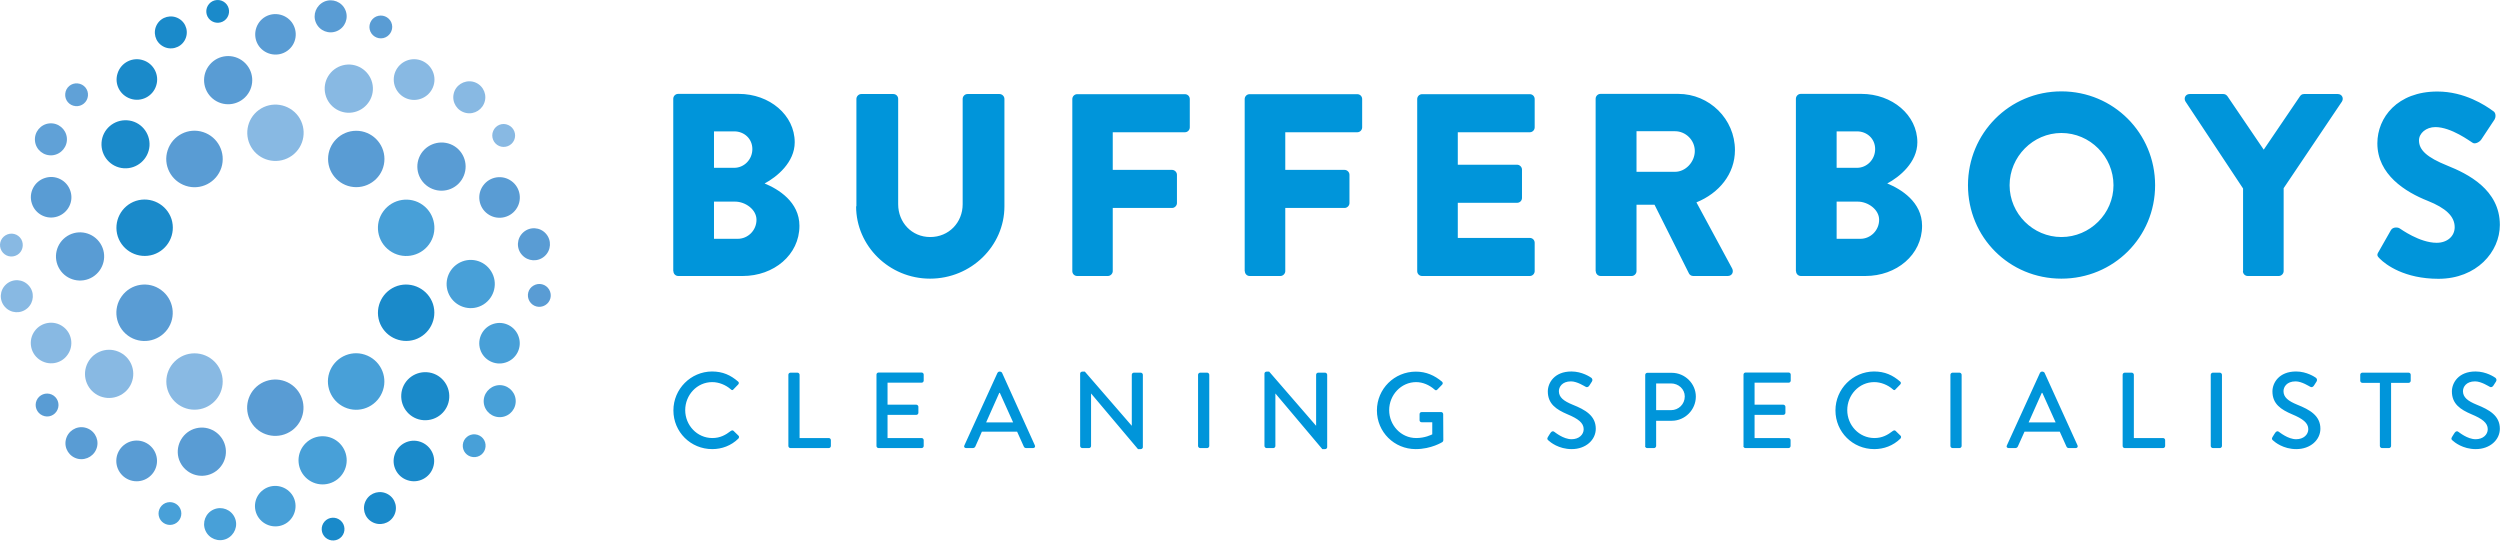 <svg width="1694" height="367" viewBox="0 0 1694 367" fill="none" xmlns="http://www.w3.org/2000/svg">
<path d="M45.3 93.316C44.7 87.416 39.4 83.016 33.4 83.616C27.5 84.216 23.1 89.516 23.7 95.516C24.3 101.516 29.6 105.816 35.6 105.216C41.6 104.516 45.9 99.216 45.3 93.316Z" fill="#60A1D7"/>
<path d="M59.6 64.916C60 60.616 56.9 56.916 52.6 56.516C48.3 56.116 44.6 59.216 44.2 63.516C43.8 67.816 46.9 71.516 51.2 71.916C55.4 72.316 59.2 69.216 59.6 64.916Z" fill="#60A1D7"/>
<path d="M89.1 259.516C92.5 251.116 88.5 241.616 80.1 238.216C71.7 234.816 62.2 238.816 58.8 247.216C55.4 255.616 59.4 265.116 67.8 268.516C76.2 271.816 85.7 267.816 89.1 259.516Z" fill="#88B9E3"/>
<path d="M45.7 240.516C50.2 234.416 48.8 225.716 42.7 221.316C36.6 216.816 27.9 218.216 23.5 224.316C19 230.416 20.4 239.116 26.5 243.516C32.7 248.016 41.3 246.716 45.7 240.516Z" fill="#88B9E3"/>
<path d="M19.5 193.516C15.5 189.016 8.7 188.616 4.2 192.616C-0.3 196.616 -0.7 203.416 3.3 207.916C7.3 212.416 14.1 212.816 18.6 208.816C23.1 204.816 23.5 197.916 19.5 193.516Z" fill="#88B9E3"/>
<path d="M14.4 162.116C12.2 158.416 7.5 157.216 3.8 159.416C0.1 161.616 -1.1 166.316 1.1 170.016C3.3 173.716 8 174.916 11.7 172.716C15.3 170.616 16.5 165.816 14.4 162.116Z" fill="#88B9E3"/>
<path d="M269.3 193.716C259.3 197.016 253.8 207.716 257 217.816C260.3 227.816 271 233.316 281.1 230.116C291.1 226.816 296.6 216.116 293.4 206.016C290.1 196.016 279.3 190.516 269.3 193.716Z" fill="#1A8ACA"/>
<path d="M271.9 267.316C271.3 276.316 278 284.116 287 284.716C296 285.316 303.8 278.616 304.4 269.616C305 260.616 298.3 252.816 289.3 252.216C280.3 251.616 272.5 258.316 271.9 267.316Z" fill="#1A8ACA"/>
<path d="M284.7 299.316C277.5 296.916 269.7 300.916 267.4 308.116C265 315.316 269 323.116 276.2 325.416C283.4 327.816 291.2 323.816 293.5 316.616C295.9 309.416 291.9 301.716 284.7 299.316Z" fill="#1A8ACA"/>
<path d="M248.1 338.816C245.1 344.016 246.8 350.616 252 353.616C257.2 356.616 263.8 354.916 266.8 349.716C269.8 344.516 268.1 337.916 262.9 334.916C257.7 331.916 251.1 333.616 248.1 338.816Z" fill="#1A8ACA"/>
<path d="M219.9 353.416C217.1 356.616 217.4 361.516 220.6 364.316C223.8 367.116 228.7 366.816 231.5 363.616C234.3 360.416 234 355.516 230.8 352.716C227.6 349.916 222.7 350.216 219.9 353.416Z" fill="#1A8ACA"/>
<path d="M103.9 172.516C113.9 169.216 119.4 158.516 116.2 148.416C112.9 138.416 102.2 132.916 92.1 136.116C82.1 139.416 76.6 150.116 79.8 160.216C83.1 170.216 93.8 175.716 103.9 172.516Z" fill="#1A8ACA"/>
<path d="M101.3 98.916C101.9 89.916 95.2 82.116 86.2 81.516C77.2 80.916 69.4 87.616 68.8 96.616C68.2 105.616 74.9 113.416 83.9 114.016C92.8 114.616 100.6 107.916 101.3 98.916Z" fill="#1A8ACA"/>
<path d="M88.5 66.916C95.7 69.316 103.5 65.316 105.8 58.116C108.2 50.916 104.2 43.116 97 40.816C89.8 38.416 82 42.416 79.7 49.616C77.3 56.816 81.2 64.516 88.5 66.916Z" fill="#1A8ACA"/>
<path d="M125.1 27.416C128.1 22.216 126.4 15.616 121.2 12.616C116 9.616 109.4 11.316 106.4 16.516C103.4 21.716 105.1 28.316 110.3 31.316C115.4 34.316 122.1 32.616 125.1 27.416Z" fill="#1A8ACA"/>
<path d="M153.3 12.816C156.1 9.616 155.8 4.716 152.6 1.916C149.4 -0.884 144.5 -0.584 141.7 2.616C138.9 5.816 139.2 10.716 142.4 13.516C145.6 16.316 150.5 16.016 153.3 12.816Z" fill="#1A8ACA"/>
<path d="M112.7 258.516C112.7 269.016 121.3 277.616 131.8 277.616C142.4 277.616 150.9 269.016 150.9 258.516C150.9 247.916 142.3 239.416 131.8 239.416C121.3 239.416 112.7 247.916 112.7 258.516Z" fill="#88B9E3"/>
<path d="M175.4 74.516C166.9 80.716 165 92.616 171.2 101.216C177.4 109.716 189.3 111.616 197.9 105.416C206.4 99.216 208.3 87.316 202.1 78.716C195.8 70.216 183.9 68.316 175.4 74.516Z" fill="#88B9E3"/>
<path d="M240.3 75.916C249 73.716 254.4 64.916 252.2 56.116C250 47.416 241.2 42.016 232.4 44.216C223.7 46.416 218.3 55.216 220.5 64.016C222.7 72.816 231.6 78.116 240.3 75.916Z" fill="#88B9E3"/>
<path d="M266.8 53.916C266.8 61.516 273 67.716 280.6 67.716C288.2 67.716 294.4 61.516 294.4 53.916C294.4 46.316 288.2 40.116 280.6 40.116C273 40.116 266.8 46.316 266.8 53.916Z" fill="#88B9E3"/>
<path d="M307.4 63.616C306.1 69.416 309.8 75.216 315.7 76.516C321.5 77.816 327.3 74.116 328.6 68.216C329.9 62.416 326.2 56.616 320.3 55.316C314.4 54.116 308.6 57.816 307.4 63.616Z" fill="#88B9E3"/>
<path d="M334.2 88.716C332.5 92.616 334.3 97.216 338.2 98.916C342.1 100.616 346.7 98.816 348.4 94.916C350.1 91.016 348.3 86.416 344.4 84.716C340.5 82.916 335.9 84.716 334.2 88.716Z" fill="#88B9E3"/>
<path d="M82.5 200.716C76.3 209.216 78.2 221.216 86.7 227.416C95.2 233.616 107.2 231.716 113.4 223.216C119.6 214.716 117.7 202.716 109.2 196.516C100.7 190.216 88.7 192.116 82.5 200.716Z" fill="#599CD4"/>
<path d="M137.7 89.516C127.7 86.216 116.9 91.716 113.6 101.816C110.3 111.816 115.8 122.616 125.9 125.916C135.9 129.216 146.7 123.716 150 113.616C153.2 103.616 147.8 92.816 137.7 89.516Z" fill="#599CD4"/>
<path d="M62.9 187.616C70.5 182.816 72.9 172.816 68.1 165.116C63.3 157.516 53.3 155.116 45.6 159.916C38 164.716 35.6 174.716 40.4 182.416C45.1 190.016 55.2 192.416 62.9 187.616Z" fill="#599CD4"/>
<path d="M142.1 43.816C136.3 50.716 137.2 61.016 144.1 66.816C151 72.616 161.3 71.716 167.1 64.816C172.9 57.916 172 47.616 165.1 41.816C158.2 36.016 147.9 36.916 142.1 43.816Z" fill="#599CD4"/>
<path d="M47.7 129.416C45.4 122.216 37.6 118.216 30.4 120.616C23.2 122.916 19.2 130.716 21.6 137.916C23.9 145.116 31.7 149.116 38.9 146.716C46.1 144.316 50.1 136.616 47.7 129.416Z" fill="#599CD4"/>
<path d="M197.8 15.216C193.3 9.116 184.7 7.716 178.6 12.116C172.5 16.616 171.1 25.216 175.5 31.316C180 37.416 188.6 38.816 194.7 34.416C200.9 30.016 202.2 21.416 197.8 15.216Z" fill="#599CD4"/>
<path d="M214.1 15.416C216.5 20.916 222.9 23.416 228.4 21.016C233.9 18.616 236.4 12.216 234 6.716C231.6 1.216 225.2 -1.284 219.7 1.116C214.2 3.616 211.7 10.016 214.1 15.416Z" fill="#599CD4"/>
<path d="M250.5 19.916C251.4 24.116 255.6 26.716 259.7 25.816C263.8 24.916 266.5 20.716 265.6 16.616C264.7 12.416 260.5 9.816 256.4 10.716C252.2 11.616 249.6 15.816 250.5 19.916Z" fill="#599CD4"/>
<path d="M202 265.016C195.8 256.516 183.9 254.616 175.3 260.816C166.8 267.016 164.9 278.916 171.1 287.516C177.3 296.016 189.2 297.916 197.8 291.716C206.3 285.516 208.2 273.616 202 265.016Z" fill="#599CD4"/>
<path d="M120.9 310.016C123.1 318.716 131.9 324.116 140.7 321.916C149.4 319.716 154.8 310.916 152.6 302.116C150.4 293.416 141.6 288.016 132.8 290.216C124.1 292.416 118.8 301.316 120.9 310.016Z" fill="#599CD4"/>
<path d="M106.4 312.316C106.4 304.716 100.2 298.516 92.6 298.516C85 298.516 78.8 304.716 78.8 312.316C78.8 319.916 85 326.116 92.6 326.116C100.2 326.116 106.4 319.916 106.4 312.316Z" fill="#599CD4"/>
<path d="M65.8 302.616C67.1 296.816 63.4 291.016 57.5 289.716C51.7 288.416 45.9 292.116 44.6 298.016C43.3 303.816 47 309.616 52.9 310.916C58.8 312.116 64.5 308.416 65.8 302.616Z" fill="#599CD4"/>
<path d="M39 277.516C40.7 273.616 38.9 269.016 35 267.316C31.1 265.616 26.5 267.416 24.8 271.316C23.1 275.216 24.9 279.816 28.8 281.516C32.7 283.316 37.3 281.516 39 277.516Z" fill="#599CD4"/>
<path d="M260.5 107.716C260.5 97.216 251.9 88.616 241.4 88.616C230.8 88.616 222.3 97.216 222.3 107.716C222.3 118.316 230.9 126.816 241.4 126.816C251.9 126.816 260.5 118.316 260.5 107.716Z" fill="#599CD4"/>
<path d="M284 106.716C280.6 115.116 284.6 124.616 293 128.016C301.4 131.416 310.9 127.416 314.3 119.016C317.7 110.616 313.7 101.116 305.3 97.716C296.9 94.416 287.4 98.416 284 106.716Z" fill="#599CD4"/>
<path d="M327.4 125.716C322.9 131.816 324.3 140.516 330.4 144.916C336.5 149.416 345.2 148.016 349.6 141.916C354.1 135.816 352.7 127.116 346.6 122.716C340.5 118.216 331.9 119.516 327.4 125.716Z" fill="#599CD4"/>
<path d="M353.7 172.716C357.7 177.216 364.5 177.616 369 173.616C373.5 169.616 373.9 162.816 369.9 158.316C365.9 153.816 359.1 153.416 354.6 157.416C350.1 161.416 349.7 168.316 353.7 172.716Z" fill="#599CD4"/>
<path d="M358.8 204.116C361 207.816 365.7 209.016 369.4 206.816C373.1 204.616 374.3 199.916 372.1 196.216C369.9 192.516 365.2 191.316 361.5 193.516C357.8 195.616 356.6 200.416 358.8 204.116Z" fill="#599CD4"/>
<path d="M235.4 276.716C245.4 280.016 256.2 274.516 259.5 264.416C262.8 254.416 257.3 243.616 247.2 240.316C237.2 237.016 226.4 242.516 223.1 252.616C219.9 262.616 225.4 273.416 235.4 276.716Z" fill="#48A0D8"/>
<path d="M264 169.816C272.5 176.016 284.5 174.116 290.7 165.616C296.9 157.116 295 145.116 286.5 138.916C278 132.716 266 134.616 259.8 143.116C253.5 151.616 255.4 163.616 264 169.816Z" fill="#48A0D8"/>
<path d="M231.1 322.416C236.9 315.516 236 305.216 229.1 299.416C222.2 293.616 211.9 294.516 206.1 301.416C200.3 308.316 201.2 318.616 208.1 324.416C215 330.216 225.3 329.316 231.1 322.416Z" fill="#48A0D8"/>
<path d="M310.3 178.616C302.7 183.416 300.3 193.416 305.1 201.116C309.9 208.716 319.9 211.116 327.6 206.316C335.2 201.516 337.6 191.516 332.8 183.816C328 176.116 318 173.816 310.3 178.616Z" fill="#48A0D8"/>
<path d="M175.4 351.016C179.9 357.116 188.5 358.516 194.6 354.116C200.7 349.616 202.1 341.016 197.7 334.916C193.2 328.816 184.6 327.416 178.5 331.816C172.3 336.216 170.9 344.816 175.4 351.016Z" fill="#48A0D8"/>
<path d="M325.4 236.816C327.7 244.016 335.5 248.016 342.7 245.616C349.9 243.316 353.9 235.516 351.5 228.316C349.2 221.116 341.4 217.116 334.2 219.516C327.1 221.816 323.1 229.616 325.4 236.816Z" fill="#48A0D8"/>
<path d="M159.1 350.816C156.7 345.316 150.3 342.816 144.8 345.216C139.3 347.616 136.8 354.016 139.2 359.516C141.6 365.016 148 367.516 153.5 365.116C159 362.616 161.5 356.216 159.1 350.816Z" fill="#48A0D8"/>
<path d="M327.8 272.916C328.4 278.816 333.7 283.216 339.7 282.616C345.7 282.016 350 276.716 349.4 270.716C348.8 264.816 343.5 260.416 337.5 261.016C331.6 261.716 327.2 267.016 327.8 272.916Z" fill="#48A0D8"/>
<path d="M122.7 346.316C121.8 342.116 117.6 339.516 113.5 340.416C109.3 341.316 106.7 345.516 107.6 349.616C108.5 353.816 112.7 356.416 116.8 355.516C121 354.616 123.6 350.416 122.7 346.316Z" fill="#48A0D8"/>
<path d="M313.6 301.316C313.2 305.616 316.3 309.316 320.6 309.716C324.9 310.116 328.6 307.016 329 302.716C329.4 298.416 326.3 294.716 322 294.316C317.8 293.916 314 297.016 313.6 301.316Z" fill="#48A0D8"/>
<path d="M1612.6 175.316C1616.7 179.416 1629.3 188.916 1652.3 188.916C1678.2 188.916 1693.9 170.616 1693.9 152.416C1693.9 128.416 1672 117.716 1658.3 112.216C1644.4 106.616 1639.1 101.616 1639.1 95.116C1639.1 90.316 1643.9 86.116 1650.2 86.116C1661 86.116 1673.8 95.816 1675.4 96.716C1677 97.916 1680.2 96.316 1681.4 94.416L1690.4 80.816C1691.1 79.616 1691.5 76.416 1689.3 75.216C1684 71.316 1669.9 62.016 1651.6 62.016C1624.5 62.016 1610.9 79.616 1610.9 97.116C1610.9 118.316 1629.9 130.116 1645.1 136.116C1657.1 140.916 1663.3 146.516 1663.3 153.916C1663.3 160.116 1658.2 164.516 1651.1 164.516C1639.5 164.516 1626.8 155.216 1626.1 154.816C1624.9 153.916 1621.5 153.616 1620.1 155.916L1611.8 170.516C1610.3 172.816 1610.8 173.516 1612.6 175.316ZM1519.8 183.716C1519.8 185.516 1521.2 187.016 1523.1 187.016H1544.1C1545.9 187.016 1547.4 185.416 1547.4 183.716V127.516L1586.9 68.816C1588.3 66.516 1586.9 63.716 1584.1 63.716H1561.2C1559.6 63.716 1558.9 64.616 1558.4 65.316L1533.9 101.416L1509.4 65.316C1508.9 64.616 1508 63.716 1506.6 63.716H1483.7C1480.9 63.716 1479.5 66.516 1480.9 68.816L1519.9 127.716V183.716H1519.8ZM1361.7 125.516C1361.7 106.116 1377.6 90.116 1396.8 90.116C1416.2 90.116 1432.1 106.116 1432.1 125.516C1432.1 144.716 1416.2 160.616 1396.8 160.616C1377.6 160.616 1361.7 144.816 1361.7 125.516ZM1333.5 125.516C1333.5 160.816 1361.5 188.816 1396.8 188.816C1432.1 188.816 1460.3 160.816 1460.3 125.516C1460.3 90.216 1432.1 61.916 1396.8 61.916C1361.5 61.916 1333.5 90.316 1333.5 125.516ZM1244.5 161.916V136.616H1258.8C1265.7 136.616 1273.3 141.916 1273.3 148.916C1273.3 156.116 1267.5 161.816 1260.6 161.816H1244.5V161.916ZM1244.5 113.716V89.016H1258.3C1265 89.016 1270.6 93.916 1270.6 101.016C1270.6 108.116 1265 113.716 1258.3 113.716H1244.5ZM1217 183.716C1217 185.516 1218.4 187.016 1220.3 187.016H1264C1285 187.016 1302.4 172.716 1302.4 153.016C1302.4 136.816 1288.1 128.116 1278.8 124.316C1287.1 119.916 1299.2 110.016 1299.2 96.416C1299.2 77.916 1282.1 63.616 1261.3 63.616H1220.2C1218.3 63.616 1216.9 65.216 1216.9 66.916V183.716H1217ZM1108.9 116.416V88.916H1135C1142.2 88.916 1148.4 94.916 1148.4 102.316C1148.4 109.716 1142.2 116.416 1135 116.416H1108.9ZM1081.3 183.716C1081.3 185.516 1082.7 187.016 1084.6 187.016H1105.6C1107.4 187.016 1108.9 185.416 1108.9 183.716V138.716H1121.1L1144.5 185.416C1144.9 186.116 1145.9 187.016 1147.3 187.016H1170.7C1173.7 187.016 1174.9 184.216 1173.7 181.916L1149.5 137.116C1164.8 130.916 1175.6 117.916 1175.6 101.716C1175.6 80.716 1158.3 63.616 1137.2 63.616H1084.5C1082.6 63.616 1081.2 65.216 1081.2 66.916V183.716H1081.3ZM960.3 183.716C960.3 185.516 961.7 187.016 963.6 187.016H1036.6C1038.5 187.016 1039.9 185.416 1039.9 183.716V164.516C1039.9 162.716 1038.5 161.216 1036.6 161.216H987.8V137.416H1028C1029.8 137.416 1031.3 136.016 1031.3 134.116V114.916C1031.3 113.116 1029.7 111.616 1028 111.616H987.8V89.616H1036.6C1038.5 89.616 1039.9 88.016 1039.9 86.316V67.116C1039.9 65.316 1038.5 63.816 1036.6 63.816H963.6C961.7 63.816 960.3 65.416 960.3 67.116V183.716ZM843.5 183.716C843.5 185.516 844.9 187.016 846.8 187.016H867.6C869.4 187.016 870.9 185.416 870.9 183.716V140.916H911.1C912.9 140.916 914.4 139.316 914.4 137.616V118.416C914.4 116.616 912.8 115.116 911.1 115.116H870.9V89.616H919.7C921.6 89.616 923 88.016 923 86.316V67.116C923 65.316 921.6 63.816 919.7 63.816H846.7C844.8 63.816 843.4 65.416 843.4 67.116V183.716H843.5ZM726.6 183.716C726.6 185.516 728 187.016 729.9 187.016H750.7C752.5 187.016 754 185.416 754 183.716V140.916H794.2C796 140.916 797.5 139.316 797.5 137.616V118.416C797.5 116.616 795.9 115.116 794.2 115.116H754V89.616H802.9C804.8 89.616 806.2 88.016 806.2 86.316V67.116C806.2 65.316 804.8 63.816 802.9 63.816H729.9C728 63.816 726.6 65.416 726.6 67.116V183.716ZM580.1 139.816C580.1 166.616 602.5 188.816 630.2 188.816C658.1 188.816 680.6 166.616 680.6 139.816V67.016C680.6 65.216 679 63.716 677.3 63.716H655.6C653.7 63.716 652.3 65.316 652.3 67.016V138.416C652.3 150.716 643 160.616 630.3 160.616C617.8 160.616 608.6 150.716 608.6 138.416V67.016C608.6 65.216 607.2 63.716 605.3 63.716H583.6C581.8 63.716 580.3 65.316 580.3 67.016V139.816H580.1ZM483.8 161.916V136.616H498.1C505 136.616 512.6 141.916 512.6 148.916C512.6 156.116 506.8 161.816 499.9 161.816H483.8V161.916ZM483.8 113.716V89.016H497.5C504.2 89.016 509.8 93.916 509.8 101.016C509.8 108.116 504.2 113.716 497.5 113.716H483.8ZM456.3 183.716C456.3 185.516 457.7 187.016 459.6 187.016H503.3C524.3 187.016 541.7 172.716 541.7 153.016C541.7 136.816 527.4 128.116 518.1 124.316C526.4 119.916 538.5 110.016 538.5 96.416C538.5 77.916 521.4 63.616 500.6 63.616H459.5C457.6 63.616 456.2 65.216 456.2 66.916V183.716H456.3Z" fill="#0095DA"/>
<path d="M1661.9 298.516C1663.1 299.616 1668.7 304.316 1677.6 304.316C1687.1 304.316 1693.9 298.116 1693.9 290.516C1693.9 281.616 1686.7 277.616 1678.2 274.216C1672.1 271.716 1668.9 269.216 1668.9 265.016C1668.9 262.316 1671 258.416 1677.1 258.416C1681.3 258.416 1686.4 261.816 1686.9 262.016C1687.9 262.716 1688.9 262.216 1689.5 261.316C1690.1 260.416 1690.7 259.416 1691.3 258.516C1692 257.416 1691.4 256.416 1690.9 256.016C1690.2 255.516 1684.7 251.716 1677.4 251.716C1665.8 251.716 1661.4 259.516 1661.4 265.216C1661.4 273.716 1667.2 277.516 1674.7 280.716C1681.9 283.716 1685.7 286.516 1685.7 290.816C1685.7 294.516 1682.5 297.616 1677.5 297.616C1671.9 297.616 1666.3 292.916 1665.8 292.616C1665 291.916 1664 292.216 1663.3 293.216C1662.6 294.116 1662.1 295.216 1661.4 296.216C1660.7 297.416 1661.2 297.916 1661.9 298.516ZM1612.6 302.216C1612.6 302.916 1613.3 303.616 1614 303.616H1618.8C1619.5 303.616 1620.2 302.916 1620.2 302.216V259.416H1632.1C1632.9 259.416 1633.5 258.716 1633.5 258.016V253.916C1633.5 253.216 1632.9 252.516 1632.1 252.516H1600.7C1599.9 252.516 1599.3 253.216 1599.3 253.916V258.016C1599.3 258.716 1599.9 259.416 1600.7 259.416H1612.6V302.216ZM1540.3 298.516C1541.5 299.616 1547.1 304.316 1556 304.316C1565.5 304.316 1572.3 298.116 1572.3 290.516C1572.3 281.616 1565.1 277.616 1556.6 274.216C1550.5 271.716 1547.3 269.216 1547.3 265.016C1547.3 262.316 1549.4 258.416 1555.5 258.416C1559.7 258.416 1564.8 261.816 1565.3 262.016C1566.3 262.716 1567.3 262.216 1567.9 261.316C1568.5 260.416 1569.1 259.416 1569.7 258.516C1570.4 257.416 1569.8 256.416 1569.3 256.016C1568.6 255.516 1563.1 251.716 1555.8 251.716C1544.2 251.716 1539.8 259.516 1539.8 265.216C1539.8 273.716 1545.6 277.516 1553.1 280.716C1560.3 283.716 1564.1 286.516 1564.1 290.816C1564.1 294.516 1560.9 297.616 1555.9 297.616C1550.3 297.616 1544.7 292.916 1544.2 292.616C1543.4 291.916 1542.4 292.216 1541.7 293.216C1541 294.116 1540.5 295.216 1539.8 296.216C1539.1 297.416 1539.6 297.916 1540.3 298.516ZM1498 302.216C1498 302.916 1498.7 303.616 1499.4 303.616H1504.2C1504.9 303.616 1505.6 302.916 1505.6 302.216V253.916C1505.6 253.216 1504.9 252.516 1504.2 252.516H1499.4C1498.7 252.516 1498 253.216 1498 253.916V302.216ZM1438.3 302.216C1438.3 302.916 1438.9 303.616 1439.7 303.616H1465.7C1466.5 303.616 1467.1 302.916 1467.1 302.216V298.216C1467.1 297.516 1466.5 296.816 1465.7 296.816H1445.9V253.916C1445.9 253.216 1445.2 252.516 1444.5 252.516H1439.7C1438.9 252.516 1438.3 253.216 1438.3 253.916V302.216ZM1374.6 286.216L1383.5 266.216H1383.9L1392.9 286.216H1374.6ZM1361 303.616H1365.6C1366.5 303.616 1367.1 303.016 1367.3 302.516C1368.8 299.116 1370.3 295.916 1371.8 292.516H1395.7L1400.2 302.516C1400.5 303.216 1401 303.616 1401.9 303.616H1406.5C1407.6 303.616 1408.2 302.716 1407.7 301.716L1385.4 252.616C1385.2 252.216 1384.5 251.816 1384.2 251.816H1383.5C1383.1 251.816 1382.5 252.216 1382.3 252.616L1359.9 301.716C1359.3 302.616 1359.9 303.616 1361 303.616ZM1321.6 302.216C1321.6 302.916 1322.3 303.616 1323 303.616H1327.8C1328.5 303.616 1329.2 302.916 1329.2 302.216V253.916C1329.2 253.216 1328.5 252.516 1327.8 252.516H1323C1322.3 252.516 1321.6 253.216 1321.6 253.916V302.216ZM1243.7 278.116C1243.7 292.716 1255.4 304.316 1270 304.316C1276.5 304.316 1282.8 302.016 1287.7 297.216C1288.2 296.716 1288.4 295.716 1287.8 295.216L1284.4 291.916C1284 291.516 1283.3 291.516 1282.6 292.016C1279.1 294.716 1275.4 296.816 1270.1 296.816C1259.7 296.816 1251.7 288.116 1251.7 277.916C1251.7 267.716 1259.6 258.916 1270 258.916C1274.5 258.916 1279.2 260.816 1282.6 263.816C1283.3 264.516 1283.9 264.516 1284.4 263.816L1287.6 260.516C1288.2 259.916 1288.2 259.016 1287.5 258.516C1282.5 254.216 1277.2 251.716 1269.8 251.716C1255.5 251.816 1243.7 263.516 1243.7 278.116ZM1181.3 302.216C1181.3 302.916 1181.9 303.616 1182.7 303.616H1211.9C1212.7 303.616 1213.3 302.916 1213.3 302.216V298.216C1213.3 297.516 1212.7 296.816 1211.9 296.816H1188.9V281.116H1208.4C1209.1 281.116 1209.8 280.516 1209.8 279.716V275.616C1209.8 274.916 1209.1 274.216 1208.4 274.216H1188.9V259.316H1212C1212.8 259.316 1213.4 258.616 1213.4 257.916V253.816C1213.4 253.116 1212.8 252.416 1212 252.416H1182.8C1182 252.416 1181.4 253.116 1181.4 253.816V302.216H1181.3ZM1122.2 277.916V259.816H1132.3C1137.3 259.816 1141.6 263.616 1141.6 268.616C1141.6 273.916 1137.4 277.916 1132.3 277.916H1122.2ZM1114.7 302.216C1114.7 302.916 1115.3 303.616 1116.1 303.616H1120.8C1121.5 303.616 1122.2 302.916 1122.2 302.216V285.116H1132.8C1141.7 285.116 1149.1 277.716 1149.1 268.716C1149.1 259.916 1141.7 252.616 1132.8 252.616H1116.2C1115.4 252.616 1114.8 253.316 1114.8 254.016V302.216H1114.7ZM1049.3 298.516C1050.5 299.616 1056.1 304.316 1065 304.316C1074.5 304.316 1081.3 298.116 1081.3 290.516C1081.3 281.616 1074.1 277.616 1065.6 274.216C1059.5 271.716 1056.3 269.216 1056.3 265.016C1056.3 262.316 1058.4 258.416 1064.5 258.416C1068.7 258.416 1073.8 261.816 1074.3 262.016C1075.3 262.716 1076.3 262.216 1076.9 261.316C1077.5 260.416 1078.1 259.416 1078.7 258.516C1079.4 257.416 1078.8 256.416 1078.3 256.016C1077.6 255.516 1072.1 251.716 1064.8 251.716C1053.2 251.716 1048.8 259.516 1048.8 265.216C1048.8 273.716 1054.6 277.516 1062.1 280.716C1069.3 283.716 1073.1 286.516 1073.1 290.816C1073.1 294.516 1069.9 297.616 1064.9 297.616C1059.3 297.616 1053.7 292.916 1053.2 292.616C1052.4 291.916 1051.4 292.216 1050.7 293.216C1050 294.116 1049.5 295.216 1048.8 296.216C1048.1 297.416 1048.6 297.916 1049.3 298.516ZM933 278.116C933 292.716 944.7 304.316 959.3 304.316C969.9 304.316 977.4 299.516 977.4 299.516C977.7 299.316 978 298.716 978 298.316C978 292.516 977.9 286.516 977.9 280.616C977.9 279.916 977.3 279.216 976.6 279.216H963.3C962.5 279.216 961.9 279.816 961.9 280.616V284.816C961.9 285.516 962.5 286.116 963.3 286.116H970.5V294.316C969.8 294.616 965.6 296.816 959.6 296.816C949.2 296.816 941.3 288.016 941.3 277.916C941.3 267.716 949.3 258.916 959.6 258.916C964.1 258.916 968.6 260.916 972 263.916C972.7 264.616 973.3 264.616 973.9 264.016C975 262.816 976.1 261.716 977.2 260.616C977.8 260.016 977.7 259.116 977.1 258.616C972.1 254.416 966.4 251.816 959.4 251.816C944.8 251.816 933 263.516 933 278.116ZM856.8 302.216C856.8 302.916 857.5 303.616 858.2 303.616H862.8C863.6 303.616 864.2 302.916 864.2 302.216V266.716H864.3L896 304.316H897.9C898.6 304.316 899.3 303.716 899.3 303.016V253.916C899.3 253.216 898.6 252.516 897.9 252.516H893.2C892.4 252.516 891.8 253.216 891.8 253.916V288.416H891.7L860 251.816H858.2C857.5 251.816 856.8 252.416 856.8 253.116V302.216ZM811.8 302.216C811.8 302.916 812.5 303.616 813.2 303.616H818C818.7 303.616 819.4 302.916 819.4 302.216V253.916C819.4 253.216 818.7 252.516 818 252.516H813.2C812.5 252.516 811.8 253.216 811.8 253.916V302.216ZM731.9 302.216C731.9 302.916 732.6 303.616 733.3 303.616H737.9C738.7 303.616 739.3 302.916 739.3 302.216V266.716H739.4L771.1 304.316H773C773.7 304.316 774.4 303.716 774.4 303.016V253.916C774.4 253.216 773.7 252.516 773 252.516H768.3C767.5 252.516 766.9 253.216 766.9 253.916V288.416H766.8L735.1 251.816H733.3C732.6 251.816 731.9 252.416 731.9 253.116V302.216ZM668.2 286.216L677.1 266.216H677.5L686.5 286.216H668.2ZM654.6 303.616H659.2C660.1 303.616 660.7 303.016 660.9 302.516C662.4 299.116 663.9 295.916 665.3 292.516H689.2L693.7 302.516C694 303.216 694.5 303.616 695.4 303.616H700C701.1 303.616 701.7 302.716 701.2 301.716L679 252.616C678.8 252.216 678.1 251.816 677.8 251.816H677.1C676.7 251.816 676.1 252.216 675.9 252.616L653.5 301.716C652.9 302.616 653.5 303.616 654.6 303.616ZM593.9 302.216C593.9 302.916 594.5 303.616 595.3 303.616H624.5C625.3 303.616 625.9 302.916 625.9 302.216V298.216C625.9 297.516 625.3 296.816 624.5 296.816H601.4V281.116H620.9C621.6 281.116 622.3 280.516 622.3 279.716V275.616C622.3 274.916 621.6 274.216 620.9 274.216H601.4V259.316H624.5C625.3 259.316 625.9 258.616 625.9 257.916V253.816C625.9 253.116 625.3 252.416 624.5 252.416H595.3C594.5 252.416 593.9 253.116 593.9 253.816V302.216ZM534.2 302.216C534.2 302.916 534.8 303.616 535.6 303.616H561.6C562.4 303.616 563 302.916 563 302.216V298.216C563 297.516 562.4 296.816 561.6 296.816H541.8V253.916C541.8 253.216 541.1 252.516 540.4 252.516H535.6C534.8 252.516 534.2 253.216 534.2 253.916V302.216ZM456.3 278.116C456.3 292.716 468 304.316 482.6 304.316C489.1 304.316 495.4 302.016 500.3 297.216C500.8 296.716 501 295.716 500.4 295.216L497 291.916C496.6 291.516 495.9 291.516 495.2 292.016C491.7 294.716 488 296.816 482.7 296.816C472.3 296.816 464.3 288.116 464.3 277.916C464.3 267.716 472.2 258.916 482.6 258.916C487.1 258.916 491.8 260.816 495.2 263.816C495.9 264.516 496.5 264.516 497 263.816L500.2 260.516C500.8 259.916 500.8 259.016 500.1 258.516C495.1 254.216 489.8 251.716 482.4 251.716C468.1 251.816 456.3 263.516 456.3 278.116Z" fill="#0095DA"/>
</svg>
